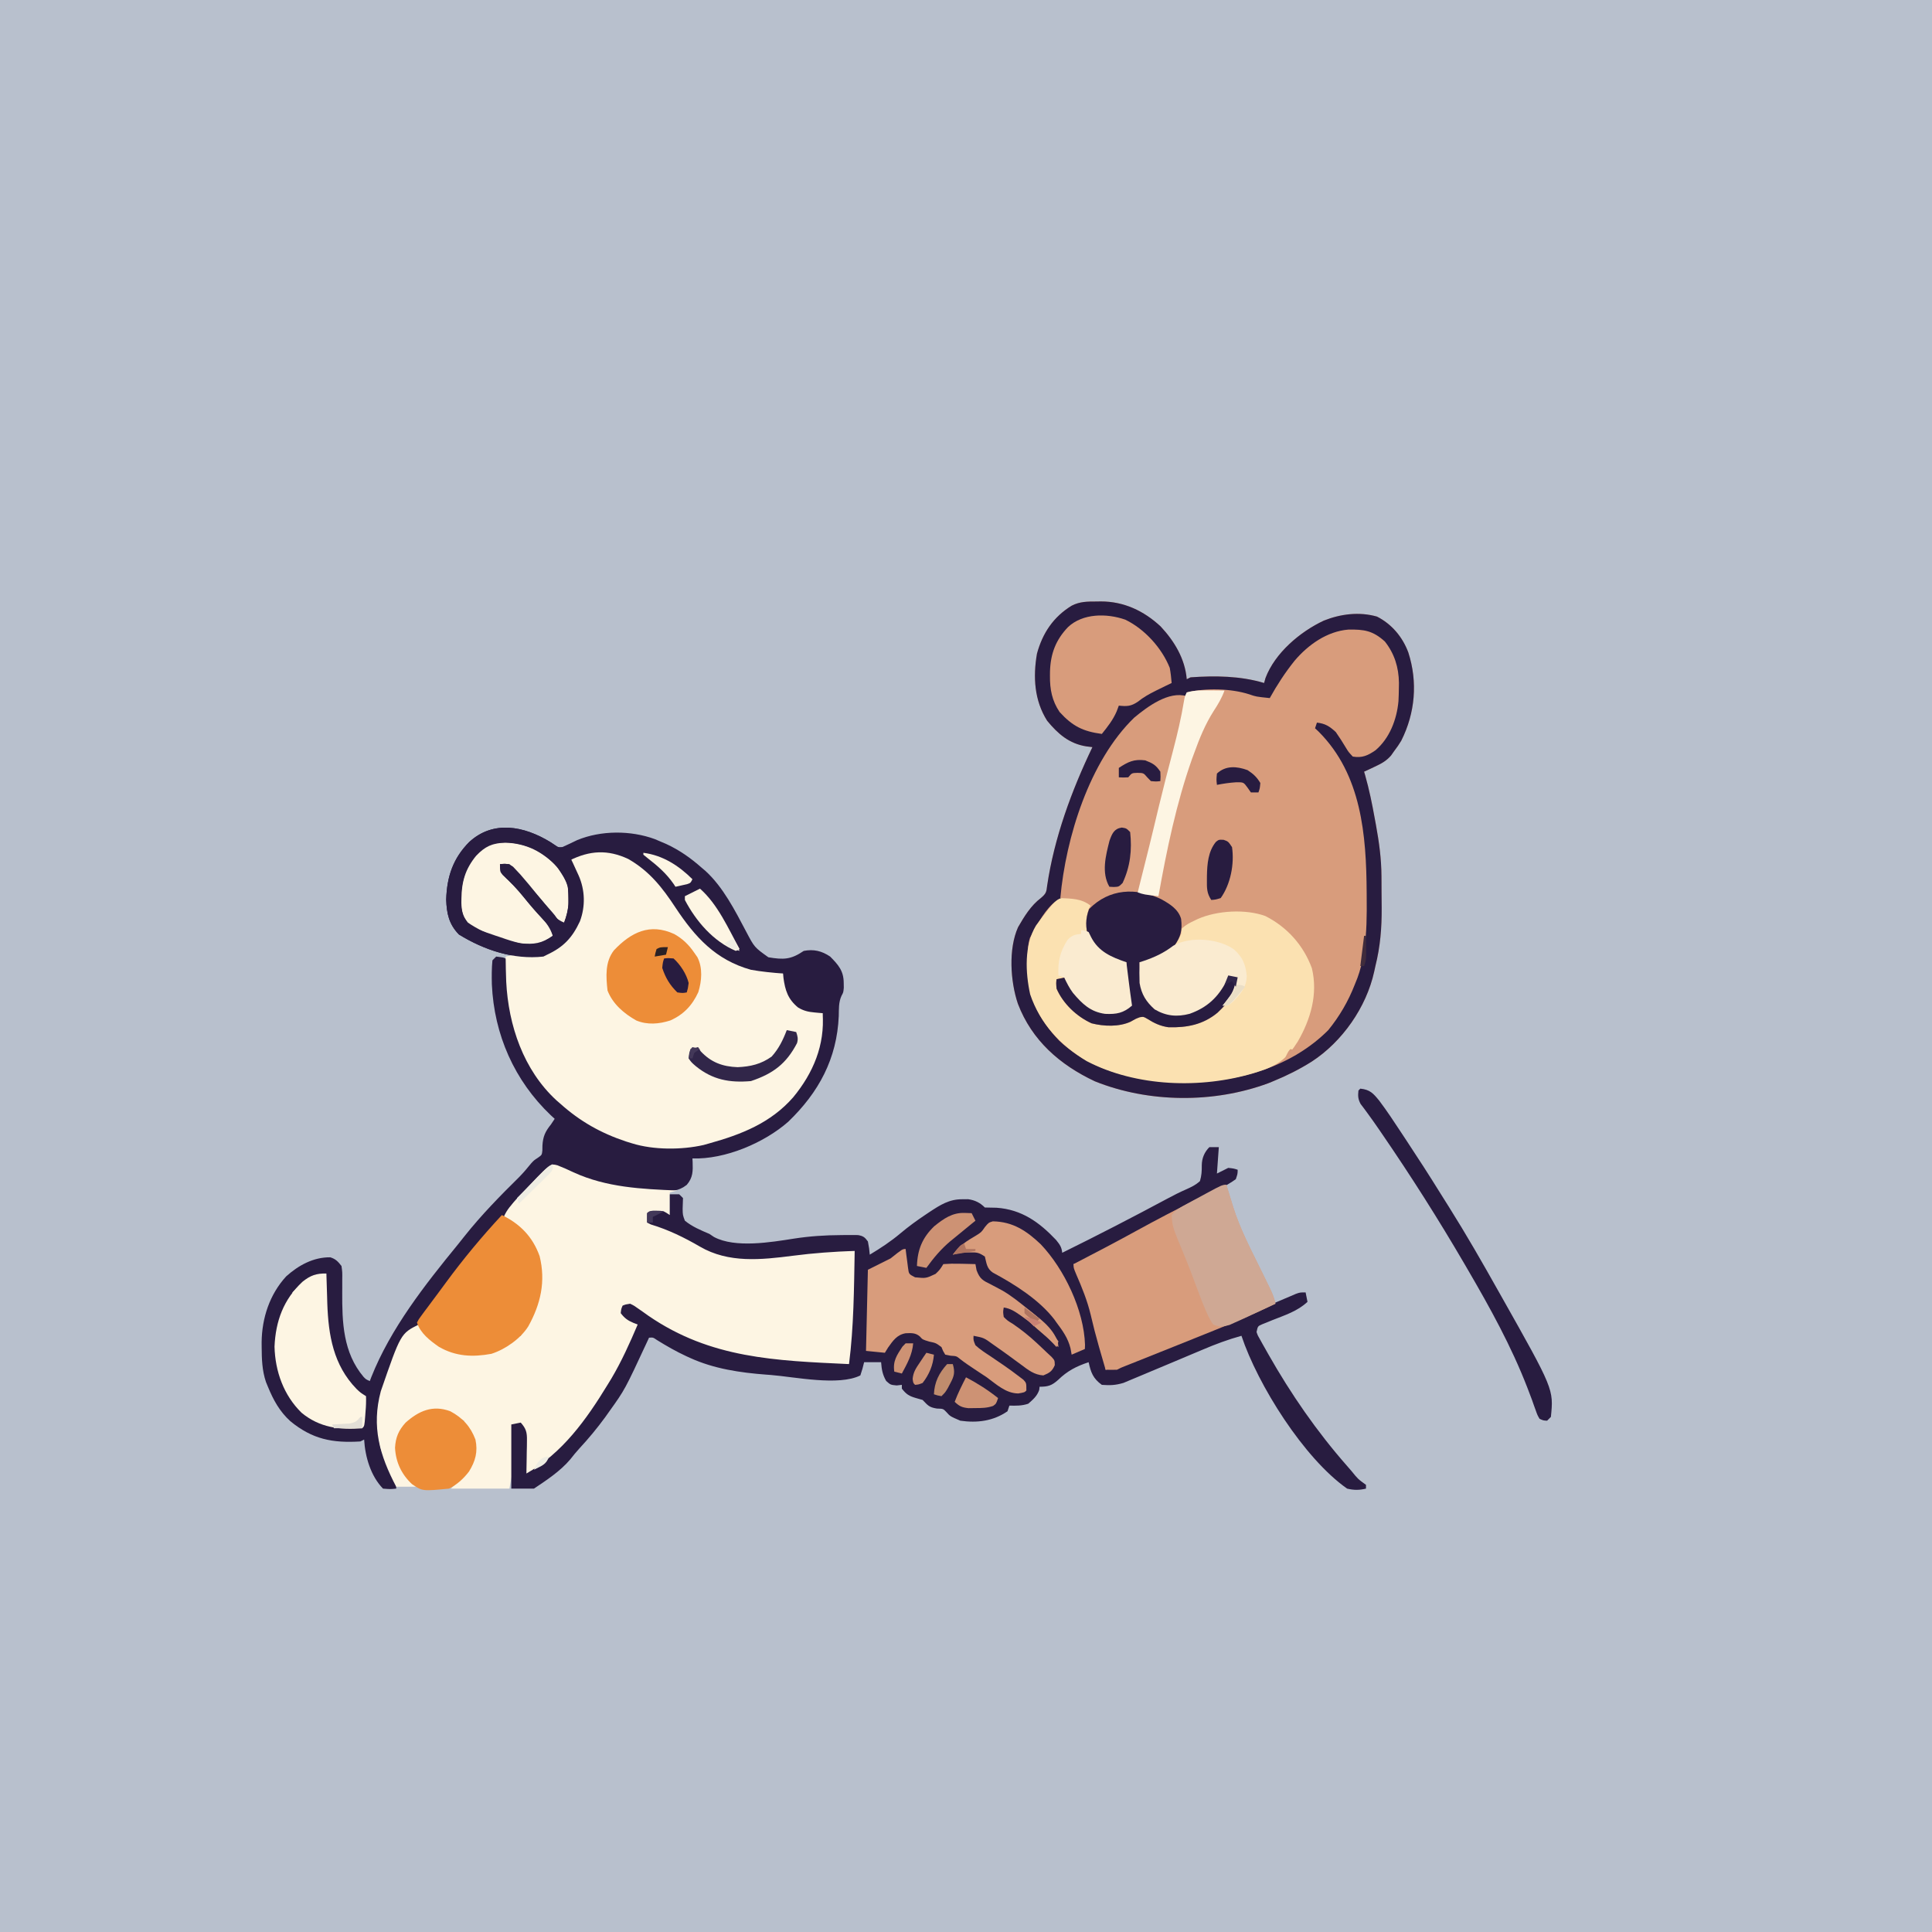 <svg version="1.1" xmlns="http://www.w3.org/2000/svg" width="1024" height="1024">
<path d="M0 0 C337.92 0 675.84 0 1024 0 C1024 337.92 1024 675.84 1024 1024 C686.08 1024 348.16 1024 0 1024 C0 686.08 0 348.16 0 0 Z " fill="#B8C0CD" transform="translate(0,0)"/>
<path d="M0 0 C1.095 -0.018 1.095 -0.018 2.213 -0.037 C14.433 -0.07 25.055 4.918 33.969 13.211 C41.311 21.082 46.89 30.35 47.812 41.188 C48.472 40.858 49.132 40.528 49.812 40.188 C62.885 39.272 76.202 39.397 88.812 43.188 C89.052 42.326 89.292 41.465 89.539 40.578 C94.538 27.267 107.934 15.98 120.461 10.125 C129.365 6.575 139.252 5.321 148.641 7.992 C156.489 11.971 162.219 18.834 165.25 27 C170.304 42.707 168.914 59.057 161.508 73.781 C160.361 75.69 159.182 77.433 157.812 79.188 C156.94 80.425 156.94 80.425 156.051 81.688 C153.454 84.588 151.076 85.858 147.562 87.5 C145.946 88.268 145.946 88.268 144.297 89.051 C143.477 89.426 142.657 89.801 141.812 90.188 C141.999 90.823 142.185 91.458 142.376 92.113 C144.511 99.633 146.053 107.185 147.438 114.875 C147.654 116.046 147.871 117.217 148.094 118.424 C149.763 127.558 150.968 136.347 151.016 145.629 C151.021 146.514 151.027 147.4 151.033 148.312 C151.042 150.178 151.049 152.045 151.053 153.911 C151.062 156.718 151.093 159.524 151.125 162.33 C151.187 173.043 150.41 182.779 147.812 193.188 C147.6 194.165 147.387 195.142 147.168 196.149 C143.009 215.111 130.24 233.298 114.125 243.812 C107.635 247.907 100.923 251.288 93.812 254.188 C92.919 254.555 92.026 254.922 91.105 255.301 C62.165 266.024 27.695 265.79 -0.875 254.312 C-19.411 245.606 -34.299 232.608 -41.688 213.188 C-45.684 201.346 -46.775 184.184 -41.59 172.613 C-38.283 166.893 -34.815 161.174 -29.496 157.152 C-26.832 154.885 -26.541 154.086 -26.188 150.688 C-22.454 125.286 -13.243 100.257 -2.188 77.188 C-3.263 77.053 -4.338 76.919 -5.445 76.781 C-14.481 75.348 -20.472 70.166 -26.188 63.188 C-32.991 52.44 -33.71 39.991 -31.574 27.641 C-28.61 16.726 -22.863 8.148 -13.168 2.211 C-8.818 -0.037 -4.776 0.004 0 0 Z " fill="#D89C7C" transform="translate(581.188,318.812)"/>
<path d="M0 0 C0.797 0.521 1.593 1.042 2.414 1.578 C4.28 2.921 4.28 2.921 6.375 2.75 C9.035 1.577 11.641 0.307 14.258 -0.961 C26.896 -6.187 42.634 -6.192 55.426 -1.508 C56.399 -1.093 57.372 -0.678 58.375 -0.25 C59.912 0.404 59.912 0.404 61.48 1.07 C68.607 4.376 74.51 8.552 80.375 13.75 C81.278 14.512 81.278 14.512 82.199 15.289 C91.672 23.901 97.975 36.399 103.888 47.583 C108.241 55.849 108.241 55.849 115.625 61.125 C123.651 62.463 127.531 62.41 134.375 57.75 C139.654 56.737 143.915 57.744 148.375 60.75 C152.721 65.147 155.516 68.309 155.562 74.625 C155.577 75.489 155.591 76.352 155.605 77.242 C155.375 79.75 155.375 79.75 154.391 81.539 C152.816 84.968 153.032 88.539 152.938 92.25 C151.968 114.879 142.392 132.653 126.18 148.281 C113.388 159.541 92.641 168.323 75.375 167.75 C75.41 168.342 75.445 168.933 75.48 169.543 C75.648 174.447 75.705 177.846 72.375 181.75 C67.892 185.257 64.01 185.183 58.562 185.062 C57.722 185.05 56.881 185.038 56.014 185.026 C38.373 184.635 21.239 181.791 5.891 172.691 C3.413 171.477 3.413 171.477 0.97 172.46 C-1.791 173.833 -3.498 175.264 -5.656 177.453 C-6.749 178.553 -6.749 178.553 -7.863 179.676 C-8.983 180.826 -8.983 180.826 -10.125 182 C-11.245 183.127 -11.245 183.127 -12.387 184.277 C-19.719 190.681 -19.719 190.681 -23.625 198.75 C-22.305 199.636 -20.941 200.458 -19.562 201.25 C-12.092 206.097 -7.264 213.287 -5.055 221.906 C-2.916 236.059 -5.802 247.477 -13.312 259.438 C-21.466 267.591 -29.893 271.983 -41.375 272.312 C-51.934 272.281 -59.386 268.247 -66.875 260.875 C-68.141 259.515 -69.397 258.145 -70.625 256.75 C-83.276 276.437 -95.049 296.875 -89.902 321.16 C-88.053 326.963 -85.49 332.35 -82.578 337.691 C-81.625 339.75 -81.625 339.75 -81.625 342.75 C-84.875 343.062 -84.875 343.062 -88.625 342.75 C-95.145 336.045 -98.085 325.928 -98.625 316.75 C-99.285 317.08 -99.945 317.41 -100.625 317.75 C-115.449 318.651 -126.043 316.609 -137.754 307.004 C-143.472 301.785 -146.695 295.86 -149.625 288.75 C-150.137 287.507 -150.137 287.507 -150.66 286.238 C-152.732 280.1 -152.896 274.042 -152.938 267.625 C-152.943 266.79 -152.949 265.954 -152.955 265.094 C-152.806 252.329 -148.704 239.786 -139.938 230.25 C-133.398 224.369 -125.488 220.047 -116.562 220.148 C-113.669 221.047 -112.499 222.376 -110.625 224.75 C-110.174 228.04 -110.174 228.04 -110.227 231.945 C-110.227 233.39 -110.226 234.835 -110.224 236.28 C-110.229 237.031 -110.235 237.783 -110.24 238.557 C-110.308 254.619 -109.831 270.602 -98.922 283.535 C-97.618 284.872 -97.618 284.872 -95.625 285.75 C-95.357 285.046 -95.089 284.342 -94.812 283.617 C-84.576 257.824 -66.391 234.696 -48.949 213.378 C-47.764 211.921 -46.6 210.448 -45.438 208.973 C-36.581 197.819 -26.556 187.564 -16.413 177.58 C-14.148 175.262 -12.082 172.813 -10.047 170.293 C-8.625 168.75 -8.625 168.75 -6.484 167.352 C-4.415 165.898 -4.415 165.898 -4.156 163.48 C-4.146 162.641 -4.136 161.802 -4.125 160.938 C-3.839 156.156 -2.678 153.543 0.375 149.75 C1.035 148.76 1.695 147.77 2.375 146.75 C1.697 146.13 1.019 145.51 0.32 144.871 C-18.995 126.493 -29.723 102.171 -30.93 75.492 C-31.026 71.212 -31.047 67.013 -30.625 62.75 C-29.965 62.09 -29.305 61.43 -28.625 60.75 C-24.069 61.306 -24.069 61.306 -22.625 62.75 C-22.548 64.912 -22.477 67.075 -22.437 69.238 C-21.847 95.447 -13.884 117.68 4.125 136.938 C15.08 147.353 28.791 154.885 43.375 158.75 C44.09 158.959 44.806 159.168 45.543 159.383 C66.944 164.599 91.329 159.274 110.5 149.09 C125.642 139.858 135.495 127.448 141.375 110.75 C141.788 109.616 142.2 108.481 142.625 107.312 C143.777 101.843 144.057 96.323 144.375 90.75 C143.795 90.796 143.215 90.843 142.617 90.891 C136.938 91.153 133.836 90.603 129.375 86.75 C123.998 81.169 123.252 77.236 123.375 69.75 C122.685 69.773 121.996 69.796 121.285 69.82 C104.794 70.137 90.893 63.853 78.75 52.75 C72.81 46.68 68.284 39.588 63.64 32.506 C60.536 27.789 57.594 23.562 53.375 19.75 C52.703 19.069 52.032 18.389 51.34 17.688 C44.129 10.796 36.307 6.559 26.188 6.25 C20.88 6.474 16.251 7.681 11.375 9.75 C11.724 10.509 12.074 11.269 12.434 12.051 C12.889 13.045 13.344 14.039 13.812 15.062 C14.265 16.049 14.717 17.035 15.184 18.051 C18.53 25.633 18.665 34.272 15.75 42.062 C11.698 50.759 7.091 55.688 -1.625 59.75 C-2.615 60.245 -2.615 60.245 -3.625 60.75 C-19.448 62.489 -34.952 57.299 -48.375 49.062 C-53.654 43.637 -54.902 37.965 -55.125 30.5 C-54.76 18.363 -51.48 8.669 -42.93 0.039 C-30.159 -11.701 -13.87 -8.397 0 0 Z " fill="#281C40" transform="translate(291.625,446.25)"/>
<path d="M0 0 C2.947 1.137 5.717 2.392 8.562 3.75 C26.068 11.758 44.653 12.594 63.562 13.375 C62.243 13.705 60.923 14.035 59.562 14.375 C59.562 18.335 59.562 22.295 59.562 26.375 C58.572 26.045 57.582 25.715 56.562 25.375 C55.168 25.308 53.771 25.29 52.375 25.312 C51.117 25.333 49.859 25.354 48.562 25.375 C48.232 27.025 47.903 28.675 47.562 30.375 C48.171 30.499 48.779 30.622 49.406 30.75 C60.206 33.291 69.926 38.55 79.375 44.25 C93.308 51.999 112.794 48.691 127.829 46.443 C137.731 45.059 147.588 45.241 157.562 45.375 C157.613 50.742 157.649 56.109 157.672 61.476 C157.682 63.293 157.696 65.11 157.713 66.927 C158.01 98.48 158.01 98.48 154.562 105.375 C139.502 105.762 124.558 104.719 109.562 103.375 C108.538 103.284 107.514 103.193 106.458 103.099 C85.469 101.097 67.555 94.555 50.285 82.387 C49.562 81.878 48.838 81.369 48.093 80.845 C46.681 79.841 45.28 78.824 43.89 77.792 C41.766 76.22 41.766 76.22 38.562 74.375 C36.392 74.677 36.392 74.677 34.562 75.375 C34.902 78.545 35.561 79.374 38 81.562 C40.399 83.356 40.399 83.356 42.562 84.375 C41.938 88.868 40.175 92.572 38.125 96.562 C37.772 97.254 37.42 97.946 37.056 98.659 C35.903 100.904 34.735 103.14 33.562 105.375 C32.971 106.51 32.971 106.51 32.368 107.668 C26.928 118.034 20.979 127.328 13.562 136.375 C12.563 137.678 12.563 137.678 11.543 139.008 C4.385 148.308 -3.884 157.878 -14.438 163.375 C-15.097 163.375 -15.757 163.375 -16.438 163.375 C-16.467 162.353 -16.467 162.353 -16.498 161.311 C-16.593 158.228 -16.702 155.145 -16.812 152.062 C-16.843 150.991 -16.874 149.919 -16.906 148.814 C-16.945 147.786 -16.984 146.758 -17.023 145.699 C-17.055 144.751 -17.086 143.803 -17.119 142.827 C-17.286 140.122 -17.286 140.122 -19.438 137.375 C-20.757 137.375 -22.077 137.375 -23.438 137.375 C-23.427 138.014 -23.417 138.653 -23.406 139.312 C-23.364 142.27 -23.338 145.229 -23.312 148.188 C-23.296 149.192 -23.279 150.197 -23.262 151.232 C-23.255 152.235 -23.249 153.237 -23.242 154.27 C-23.232 155.176 -23.221 156.081 -23.21 157.015 C-23.537 161.848 -24.571 166.609 -25.438 171.375 C-35.668 171.375 -45.898 171.375 -56.438 171.375 C-54.787 169.725 -53.137 168.075 -51.438 166.375 C-46.375 160.568 -43.812 155.673 -44 147.914 C-44.619 144.32 -46.202 141.872 -48.344 138.969 C-49.438 137.375 -49.438 137.375 -49.438 135.375 C-49.974 135.107 -50.51 134.839 -51.062 134.562 C-53.438 133.375 -53.438 133.375 -56.062 131.75 C-61.265 129.63 -66.28 129.403 -71.684 131.066 C-77.769 133.816 -81.839 138.18 -84.438 144.375 C-85.658 152.415 -83.901 158.667 -79.438 165.375 C-77.862 167.266 -76.314 168.767 -74.438 170.375 C-78.067 170.375 -81.697 170.375 -85.438 170.375 C-94.196 153.723 -98.631 138.57 -93.602 119.746 C-83.047 89.18 -83.047 89.18 -73.438 84.375 C-72.854 85.137 -72.854 85.137 -72.258 85.914 C-67.13 92.224 -61.215 96.782 -53.438 99.375 C-42.496 100.133 -32.738 100.015 -23.938 92.625 C-23.113 91.882 -22.288 91.14 -21.438 90.375 C-20.778 90.375 -20.118 90.375 -19.438 90.375 C-19.159 89.798 -18.881 89.22 -18.594 88.625 C-17.12 85.756 -15.395 83.089 -13.656 80.375 C-8.24 71.487 -8.424 60.673 -9.828 50.562 C-11.979 41.958 -17.406 33.923 -24.938 29.188 C-26.092 28.589 -27.248 27.991 -28.438 27.375 C-26.84 23.558 -24.293 20.791 -21.5 17.812 C-21.019 17.295 -20.539 16.777 -20.043 16.243 C-3.928 -1.007 -3.928 -1.007 0 0 Z " fill="#FDF5E3" transform="translate(295.438,617.625)"/>
<path d="M0 0 C1.65 0 3.3 0 5 0 C4.67 4.62 4.34 9.24 4 14 C5.98 13.01 7.96 12.02 10 11 C12.875 11.312 12.875 11.312 15 12 C14.953 14.227 14.953 14.227 14 17 C11.584 18.721 9.371 20.036 6.75 21.375 C5.968 21.792 5.186 22.209 4.38 22.639 C1.597 24.114 -1.2 25.558 -4 27 C-6.292 28.187 -8.583 29.375 -10.875 30.562 C-14.588 32.484 -18.303 34.403 -22.021 36.314 C-32.308 41.607 -42.471 47.109 -52.606 52.685 C-56.313 54.721 -60.027 56.743 -63.75 58.75 C-64.365 59.086 -64.979 59.421 -65.613 59.767 C-69.77 62 -69.77 62 -72 62 C-71.481 63.163 -70.961 64.325 -70.426 65.523 C-65.606 76.51 -61.907 87.373 -59 99 C-58.604 100.526 -58.207 102.052 -57.809 103.578 C-57.434 105.031 -57.06 106.484 -56.688 107.938 C-56.516 108.606 -56.344 109.275 -56.167 109.964 C-55.476 112.733 -55 115.131 -55 118 C-47.385 116.397 -40.375 113.492 -33.188 110.562 C-31.847 110.02 -30.506 109.478 -29.165 108.937 C-26.425 107.829 -23.687 106.719 -20.949 105.605 C-17.365 104.147 -13.777 102.699 -10.188 101.254 C4.008 95.521 18.118 89.598 32.2 83.594 C32.883 83.304 33.565 83.013 34.267 82.713 C36.122 81.922 37.977 81.13 39.832 80.338 C40.877 79.896 41.923 79.455 43 79 C43.903 78.611 44.805 78.222 45.735 77.821 C48 77 48 77 51 77 C51.33 78.65 51.66 80.3 52 82 C46.682 86.988 39.972 89.082 33.309 91.732 C32.387 92.111 31.465 92.489 30.516 92.879 C29.673 93.215 28.83 93.551 27.962 93.897 C25.659 94.902 25.659 94.902 25 98 C25.686 99.962 25.686 99.962 26.887 102 C27.324 102.795 27.762 103.59 28.212 104.408 C28.942 105.691 28.942 105.691 29.688 107 C30.188 107.891 30.688 108.781 31.204 109.699 C43.217 130.867 56.918 150.714 73 169 C73.788 169.91 74.575 170.82 75.387 171.758 C78.751 175.924 78.751 175.924 83 179 C83 179.66 83 180.32 83 181 C79.434 181.852 76.573 181.866 73 181 C50.125 164.965 25.685 126.056 17 100 C9.883 101.971 3.159 104.47 -3.625 107.375 C-5.721 108.256 -7.817 109.136 -9.914 110.016 C-12.948 111.292 -15.982 112.569 -19.014 113.852 C-23.293 115.662 -27.579 117.459 -31.872 119.238 C-33.28 119.825 -34.686 120.417 -36.09 121.014 C-38.075 121.859 -40.068 122.685 -42.062 123.508 C-43.208 123.989 -44.354 124.47 -45.535 124.965 C-49.703 126.21 -52.666 126.329 -57 126 C-61.665 122.653 -62.84 119.378 -64 114 C-70.496 116.143 -75.292 118.621 -80.211 123.414 C-83.552 126.376 -85.472 127 -90 127 C-90.062 127.557 -90.124 128.114 -90.188 128.688 C-91.352 132.001 -93.395 133.705 -96 136 C-99.473 137.158 -102.361 137.069 -106 137 C-106.33 137.99 -106.66 138.98 -107 140 C-114.562 145.213 -123.041 146.288 -132 145 C-137.397 142.682 -137.397 142.682 -139.438 140.375 C-141.089 138.662 -141.089 138.662 -144.438 138.562 C-148.59 137.907 -149.179 136.91 -152 134 C-153.155 133.67 -154.31 133.34 -155.5 133 C-159.199 131.943 -160.661 130.994 -163 128 C-163 127.34 -163 126.68 -163 126 C-163.908 126.103 -164.815 126.206 -165.75 126.312 C-169 126 -169 126 -171.312 123.938 C-173.252 120.562 -173.698 117.855 -174 114 C-176.97 114 -179.94 114 -183 114 C-183.289 115.134 -183.577 116.269 -183.875 117.438 C-184.432 119.201 -184.432 119.201 -185 121 C-196.49 126.745 -219.785 121.766 -232.625 120.75 C-233.366 120.695 -234.107 120.641 -234.87 120.585 C-248.69 119.545 -262.61 117.504 -275.312 111.688 C-276.281 111.248 -276.281 111.248 -277.268 110.801 C-282.637 108.309 -287.711 105.404 -292.742 102.285 C-294.857 100.835 -294.857 100.835 -297 101 C-297.316 101.684 -297.633 102.368 -297.959 103.073 C-309.798 128.541 -309.798 128.541 -318 140 C-318.739 141.04 -319.477 142.081 -320.238 143.152 C-324.504 148.995 -329.048 154.465 -333.965 159.77 C-335.66 161.628 -337.204 163.52 -338.75 165.5 C-343.969 171.694 -351.309 176.54 -358 181 C-361.96 181 -365.92 181 -370 181 C-370 169.78 -370 158.56 -370 147 C-368.35 146.67 -366.7 146.34 -365 146 C-362.156 149.188 -361.636 151.183 -361.707 155.422 C-361.717 156.447 -361.726 157.471 -361.736 158.527 C-361.761 159.591 -361.787 160.654 -361.812 161.75 C-361.826 162.829 -361.84 163.908 -361.854 165.02 C-361.889 167.68 -361.938 170.34 -362 173 C-342.888 162.153 -330.239 144.437 -319 126 C-318.321 124.89 -317.641 123.78 -316.941 122.637 C-311.491 113.425 -307.192 103.834 -303 94 C-303.776 93.709 -304.552 93.417 -305.352 93.117 C-308.377 91.841 -310.007 90.606 -312 88 C-311.75 85.75 -311.75 85.75 -311 84 C-309.276 83.332 -309.276 83.332 -307 83 C-304.872 84.045 -304.872 84.045 -302.578 85.684 C-301.726 86.278 -300.873 86.872 -299.995 87.485 C-299.089 88.129 -298.183 88.774 -297.25 89.438 C-264.296 112.067 -229.914 113.17 -191 115 C-188.465 95.075 -188.359 75.058 -188 55 C-198.963 55.395 -209.742 56.136 -220.625 57.562 C-237.525 59.728 -254.803 61.614 -270.043 52.719 C-278.329 47.903 -286.809 43.757 -296 41 C-296.66 40.67 -297.32 40.34 -298 40 C-298.043 38.334 -298.041 36.666 -298 35 C-296.124 33.124 -293.502 33.82 -291.008 33.77 C-289 34 -289 34 -286 36 C-286 32.37 -286 28.74 -286 25 C-284.35 25 -282.7 25 -281 25 C-280.01 25.99 -280.01 25.99 -279 27 C-279.032 28.897 -279.1 30.793 -279.188 32.688 C-279.133 35.963 -279.133 35.963 -278 39 C-274.027 42.207 -269.671 44.013 -265 46 C-264.201 46.535 -263.402 47.07 -262.578 47.621 C-251.338 53.633 -232.28 50.395 -220.25 48.5 C-211.916 47.202 -203.748 46.669 -195.312 46.625 C-193.69 46.605 -193.69 46.605 -192.034 46.584 C-191.029 46.59 -190.024 46.596 -188.988 46.602 C-187.651 46.607 -187.651 46.607 -186.286 46.612 C-183.511 47.083 -182.636 47.734 -181 50 C-180.312 53.687 -180.312 53.687 -180 57 C-174.279 53.558 -168.855 50.002 -163.75 45.688 C-159.399 42.037 -154.907 38.771 -150.188 35.625 C-149.565 35.208 -148.943 34.791 -148.302 34.362 C-142.664 30.654 -137.9 27.571 -130.938 27.625 C-129.936 27.617 -128.934 27.61 -127.902 27.602 C-124.301 28.096 -121.591 29.409 -119 32 C-116.938 32.054 -114.875 32.093 -112.812 32.125 C-99.474 33.059 -90.137 39.798 -81.23 49.23 C-79.257 51.681 -78.329 52.934 -78 56 C-59.24 46.749 -40.627 37.154 -22.197 27.264 C-18.971 25.533 -15.789 23.908 -12.43 22.441 C-9.582 21.156 -7.297 20.116 -5 18 C-4.136 15.099 -3.998 12.654 -4.031 9.633 C-3.987 5.89 -2.67 2.67 0 0 Z " fill="#281C40" transform="translate(641,608)"/>
<path d="M0 0 C1.095 -0.018 1.095 -0.018 2.213 -0.037 C14.433 -0.07 25.055 4.918 33.969 13.211 C41.311 21.082 46.89 30.35 47.812 41.188 C48.472 40.858 49.132 40.528 49.812 40.188 C62.885 39.272 76.202 39.397 88.812 43.188 C89.052 42.326 89.292 41.465 89.539 40.578 C94.538 27.267 107.934 15.98 120.461 10.125 C129.365 6.575 139.252 5.321 148.641 7.992 C156.489 11.971 162.219 18.834 165.25 27 C170.304 42.707 168.914 59.057 161.508 73.781 C160.361 75.69 159.182 77.433 157.812 79.188 C156.94 80.425 156.94 80.425 156.051 81.688 C153.454 84.588 151.076 85.858 147.562 87.5 C145.946 88.268 145.946 88.268 144.297 89.051 C143.477 89.426 142.657 89.801 141.812 90.188 C141.999 90.823 142.185 91.458 142.376 92.113 C144.511 99.633 146.053 107.185 147.438 114.875 C147.654 116.046 147.871 117.217 148.094 118.424 C149.763 127.558 150.968 136.347 151.016 145.629 C151.021 146.514 151.027 147.4 151.033 148.312 C151.042 150.178 151.049 152.045 151.053 153.911 C151.062 156.718 151.093 159.524 151.125 162.33 C151.187 173.043 150.41 182.779 147.812 193.188 C147.6 194.165 147.387 195.142 147.168 196.149 C143.009 215.111 130.24 233.298 114.125 243.812 C107.635 247.907 100.923 251.288 93.812 254.188 C92.919 254.555 92.026 254.922 91.105 255.301 C62.165 266.024 27.695 265.79 -0.875 254.312 C-19.411 245.606 -34.299 232.608 -41.688 213.188 C-45.684 201.346 -46.775 184.184 -41.59 172.613 C-38.283 166.893 -34.815 161.174 -29.496 157.152 C-26.832 154.885 -26.541 154.086 -26.188 150.688 C-22.454 125.286 -13.243 100.257 -2.188 77.188 C-3.263 77.053 -4.338 76.919 -5.445 76.781 C-14.481 75.348 -20.472 70.166 -26.188 63.188 C-32.991 52.44 -33.71 39.991 -31.574 27.641 C-28.61 16.726 -22.863 8.148 -13.168 2.211 C-8.818 -0.037 -4.776 0.004 0 0 Z M105.039 31.312 C100.03 37.538 95.691 44.204 91.812 51.188 C84.518 50.433 84.518 50.433 80.938 49.188 C71.117 46.045 57.794 45.792 47.812 48.188 C45.62 56.636 43.669 65.13 41.79 73.653 C40.322 80.224 38.616 86.714 36.863 93.214 C35.055 99.987 33.446 106.809 31.812 113.625 C31.147 116.395 30.48 119.164 29.812 121.934 C29.649 122.612 29.485 123.291 29.317 123.991 C27.527 131.401 25.671 138.794 23.812 146.188 C23.145 148.854 22.479 151.521 21.812 154.188 C22.754 154.49 23.695 154.793 24.664 155.105 C38.438 159.74 38.438 159.74 43.188 166 C44.607 170.969 44.549 175.363 42.188 179.938 C37.716 186.761 30.188 188.72 22.812 191.188 C22.411 199.141 22.1 206.995 27.652 213.266 C32.933 218.104 37.053 219.633 44.18 219.527 C51.98 218.52 59.153 214.937 64.41 209.102 C66.701 205.975 68.257 202.734 69.812 199.188 C71.132 199.188 72.452 199.188 73.812 199.188 C73.48 207.176 69.257 212.05 63.625 217.438 C56.142 223.418 47.581 224.891 38.191 224.664 C33.816 224.047 30.612 222.522 26.898 220.184 C24.91 219.018 24.91 219.018 22.914 219.348 C20.65 220.203 20.65 220.203 18.023 221.723 C11.796 224.564 3.916 224.277 -2.66 222.531 C-4.708 221.587 -6.384 220.541 -8.188 219.188 C-9.234 218.406 -9.234 218.406 -10.301 217.609 C-14.805 213.953 -17.827 210.499 -20.188 205.188 C-20.438 202.25 -20.438 202.25 -20.188 200.188 C-18.867 199.857 -17.548 199.528 -16.188 199.188 C-16.023 199.992 -15.857 200.796 -15.688 201.625 C-12.791 208.504 -7.345 214.623 -0.395 217.598 C4.576 218.926 10.06 219.413 14.848 217.281 C16.675 216.122 16.675 216.122 18.812 214.188 C18.68 213.533 18.547 212.878 18.41 212.203 C17.057 205.211 16.284 198.291 15.812 191.188 C15.183 190.98 14.554 190.772 13.906 190.559 C6.628 187.939 0.532 184.494 -3.688 177.812 C-4.79 172.025 -4.945 166.529 -2.188 161.188 C-6.653 157.325 -10.453 156.255 -16.375 156.488 C-23.655 158.298 -27.873 165.401 -31.625 171.438 C-32.52 172.998 -33.377 174.582 -34.188 176.188 C-34.565 176.899 -34.943 177.611 -35.332 178.344 C-36.638 182.687 -36.475 186.929 -36.438 191.438 C-36.445 192.341 -36.453 193.245 -36.461 194.176 C-36.416 209.659 -30.536 221.582 -19.785 232.754 C-1.227 250.14 23.21 254.583 47.812 254.625 C48.814 254.627 48.814 254.627 49.835 254.629 C76.148 254.584 103.815 246.243 122.812 227.188 C128.779 219.862 133.363 211.988 136.812 203.188 C137.295 201.981 137.778 200.775 138.275 199.532 C139.821 195.387 140.767 191.309 141.477 186.949 C141.666 185.791 141.666 185.791 141.859 184.609 C143.235 175.423 143.274 166.269 143.188 157 C143.181 155.656 143.181 155.656 143.173 154.285 C142.988 123.704 140.45 91.828 117.812 69.062 C116.822 68.134 116.822 68.134 115.812 67.188 C116.143 66.197 116.472 65.207 116.812 64.188 C121.289 64.699 123.507 66.169 126.812 69.188 C128.764 71.998 130.589 74.82 132.33 77.762 C133.532 79.734 133.532 79.734 135.812 82.188 C140.833 83.034 143.811 81.621 147.859 78.848 C155.349 72.481 159.138 62.507 160.024 52.892 C160.162 50.404 160.227 47.929 160.25 45.438 C160.26 44.658 160.27 43.878 160.281 43.075 C160.158 34.902 157.923 27.651 152.812 21.188 C146.453 15.464 141.878 14.72 133.406 14.887 C122.175 15.827 112.231 22.87 105.039 31.312 Z " fill="#281C40" transform="translate(581.188,318.812)"/>
<path d="M0 0 C11.233 6.433 18.065 15.15 25.008 25.723 C35.408 41.423 46.313 53.502 65.008 58.723 C70.634 59.742 76.313 60.266 82.008 60.723 C82.083 61.436 82.157 62.148 82.234 62.883 C83.164 69.655 84.616 74.298 90.008 78.723 C92.929 80.484 95.376 81.049 98.758 81.348 C99.557 81.422 100.356 81.497 101.18 81.574 C102.085 81.648 102.085 81.648 103.008 81.723 C104.287 98.58 98.062 113.404 87.407 126.319 C75.56 139.867 59.992 146.009 43.008 150.723 C41.992 151.01 40.976 151.298 39.93 151.594 C28.339 154.236 13.38 154.273 2.008 150.723 C0.937 150.393 -0.135 150.063 -1.238 149.723 C-14.513 145.303 -25.584 139.067 -35.992 129.723 C-37.036 128.82 -37.036 128.82 -38.102 127.898 C-55.553 111.808 -63.511 88.229 -64.69 65.044 C-64.852 60.604 -64.961 56.166 -64.992 51.723 C-60.792 50.671 -56.993 50.747 -52.68 50.91 C-44.79 51.043 -40.287 49.481 -34.305 44.473 C-27.413 36.277 -24.516 28.838 -24.664 18.055 C-25.149 13.135 -26.782 9.103 -28.992 4.723 C-29.366 3.971 -29.74 3.22 -30.125 2.445 C-30.411 1.877 -30.697 1.308 -30.992 0.723 C-20.374 -4.539 -10.844 -5.082 0 0 Z " fill="#FDF5E3" transform="translate(332.992,455.277)"/>
<path d="M0 0 C5.232 0.069 7.826 0.981 11.75 4.375 C11.42 5.014 11.09 5.654 10.75 6.312 C9.04 11.548 9.071 16.338 10.812 21.562 C15.679 28.627 21.763 31.643 29.75 34.375 C29.949 35.986 29.949 35.986 30.152 37.629 C30.331 39.065 30.509 40.501 30.688 41.938 C30.818 42.994 30.818 42.994 30.951 44.072 C31.504 48.514 32.104 52.946 32.75 57.375 C28.14 61.362 24.554 62.017 18.488 61.746 C10.745 60.697 6.307 56.478 1.383 50.637 C-0.519 48.003 -1.597 45.56 -2.25 42.375 C-4.23 42.87 -4.23 42.87 -6.25 43.375 C-5.979 49.877 -3.682 53.666 0.75 58.375 C7.202 64.083 12.435 66.661 21.188 66.688 C23.104 66.713 23.104 66.713 25.059 66.738 C28.997 66.351 31.322 65.279 34.75 63.375 C36.852 62.535 36.852 62.535 38.75 62.375 C40.836 63.371 40.836 63.371 43.125 64.812 C51.149 69.043 59.96 68.547 68.5 65.938 C76.01 62.798 82.527 57.286 86.375 50.062 C87.983 46.406 87.983 46.406 87.75 42.375 C86.43 42.375 85.11 42.375 83.75 42.375 C83.482 42.943 83.214 43.512 82.938 44.098 C78.475 52.891 72.621 58.39 63.266 61.719 C56.528 63.476 50.83 62.931 44.75 59.375 C40.238 55.352 37.757 51.415 36.75 45.375 C36.611 41.701 36.63 38.049 36.75 34.375 C37.819 34.029 37.819 34.029 38.91 33.676 C47.615 30.858 47.615 30.858 54.75 25.375 C55.32 23.935 55.837 22.474 56.312 21 C58.364 15.572 62.599 13.846 67.535 11.495 C77.654 6.969 92.857 6.055 103.375 9.875 C114.948 15.712 123.661 25.426 128.094 37.617 C131.35 51.301 127.441 64.538 120.621 76.391 C115.031 85.307 109.877 89.244 99.75 92.375 C99.025 92.603 98.3 92.832 97.553 93.067 C69.481 101.576 35.008 100.525 8.699 86.781 C-5.083 78.516 -16.082 66.795 -21.25 51.375 C-23.792 39.738 -24.435 25.377 -18.176 14.965 C-7.12 0.097 -7.12 0.097 0 0 Z " fill="#FBE1B1" transform="translate(567.25,475.625)"/>
<path d="M0 0 C-2.506 12.665 -5.213 25.229 -8.553 37.702 C-11.239 47.771 -13.673 57.897 -16.109 68.029 C-17.765 74.921 -19.432 81.81 -21.133 88.691 C-21.294 89.351 -21.455 90.01 -21.621 90.689 C-22.765 95.289 -24.178 99.628 -26 104 C-25.443 104.098 -24.886 104.196 -24.312 104.297 C-15.486 106.026 -9.322 108.582 -4 116 C-2.371 119.257 -2.457 122.481 -3 126 C-5.331 131.566 -8.617 135.205 -14 138 C-21.688 141 -21.688 141 -25 141 C-24.438 154.007 -24.438 154.007 -17.562 164.5 C-13.332 167.907 -8.947 168.424 -3.633 168.336 C4.662 167.278 11.485 163.646 16.598 157.07 C18.594 154.124 20.355 151.158 22 148 C23.65 148.33 25.3 148.66 27 149 C26.655 157.279 22.108 162.169 16.312 167.75 C8.633 174.094 0.178 175.713 -9.621 175.477 C-13.996 174.86 -17.201 173.334 -20.914 170.996 C-22.903 169.831 -22.903 169.831 -24.898 170.16 C-27.162 171.015 -27.162 171.015 -29.789 172.535 C-35.928 175.336 -43.918 175.04 -50.438 173.379 C-58.37 169.781 -65.543 162.966 -69 155 C-69.25 152.062 -69.25 152.062 -69 150 C-67.35 149.67 -65.7 149.34 -64 149 C-63.648 149.652 -63.296 150.305 -62.934 150.977 C-58.694 158.481 -54.419 164.235 -46 167 C-40.948 167.559 -36.451 167.683 -31.812 165.5 C-30.915 164.757 -30.915 164.757 -30 164 C-30.144 163.345 -30.289 162.69 -30.438 162.016 C-31.879 154.928 -32.227 148.221 -32 141 C-32.804 140.959 -33.609 140.918 -34.438 140.875 C-41.909 139.04 -47.606 134.179 -52 128 C-53.666 123.003 -53.634 117.942 -52 112.938 C-51.67 112.298 -51.34 111.659 -51 111 C-55.814 107.182 -61.106 107.299 -67 107 C-64.107 74.878 -51.541 34.333 -27.883 11.398 C-20.762 5.474 -9.499 -2.888 0 0 Z " fill="#D89C7C" transform="translate(629,369)"/>
<path d="M0 0 C0.241 0.793 0.241 0.793 0.487 1.601 C1.236 4.049 1.993 6.493 2.75 8.938 C3.003 9.768 3.255 10.599 3.516 11.455 C7.269 23.513 13.186 34.641 18.736 45.948 C19.748 48.012 20.755 50.078 21.762 52.145 C22.072 52.774 22.383 53.403 22.702 54.051 C24.132 56.994 25.389 59.774 26 63 C15.298 68.137 4.455 72.773 -6.562 77.188 C-8.173 77.836 -9.783 78.486 -11.394 79.135 C-16.26 81.096 -21.129 83.05 -26 85 C-26.767 85.307 -27.534 85.614 -28.324 85.931 C-34.559 88.427 -40.795 90.923 -47.035 93.407 C-48.193 93.868 -49.35 94.329 -50.543 94.805 C-51.554 95.207 -52.565 95.609 -53.606 96.023 C-55.96 96.948 -55.96 96.948 -58 98 C-60 98.04 -62 98.043 -64 98 C-64.922 94.835 -65.837 91.668 -66.75 88.5 C-67.027 87.543 -67.303 86.585 -67.588 85.599 C-69.188 80.007 -70.634 74.418 -71.938 68.75 C-73.742 61.269 -76.541 54.395 -79.609 47.352 C-81 44 -81 44 -81 42 C-80.418 41.699 -79.837 41.399 -79.238 41.089 C-68.599 35.581 -57.991 30.033 -47.5 24.25 C-36.831 18.373 -26.012 12.8 -15.168 7.255 C-14.516 6.921 -13.864 6.586 -13.192 6.242 C-11.408 5.328 -9.623 4.417 -7.837 3.505 C-1.231 0 -1.231 0 0 0 Z " fill="#D89C7C" transform="translate(650,628)"/>
<path d="M0 0 C0.11 0.915 0.219 1.83 0.332 2.773 C0.491 3.962 0.649 5.15 0.812 6.375 C0.963 7.558 1.114 8.742 1.27 9.961 C1.707 13.295 1.707 13.295 5 15 C10.778 15.578 10.778 15.578 15.875 13.188 C18.137 10.992 18.137 10.992 20 8 C22.951 7.779 25.684 7.719 28.625 7.812 C29.427 7.826 30.229 7.84 31.055 7.854 C33.037 7.889 35.018 7.943 37 8 C37.199 9.075 37.397 10.15 37.602 11.258 C39.364 15.973 40.934 16.669 45.375 18.875 C46.648 19.54 47.918 20.212 49.184 20.891 C49.823 21.233 50.462 21.575 51.121 21.928 C56.098 24.768 60.532 28.432 65 32 C65.678 32.535 66.356 33.07 67.055 33.621 C72.451 38.046 77.13 43.194 81 49 C80.67 49.99 80.34 50.98 80 52 C79.441 51.394 78.881 50.788 78.305 50.164 C73.393 45.031 68.395 40.568 62.625 36.438 C62.031 36.008 61.436 35.579 60.824 35.137 C57.967 33.14 55.495 31.491 52 31 C51.603 33.347 51.603 33.347 52 36 C54.004 37.981 54.004 37.981 56.75 39.625 C61.312 42.729 65.41 46 69.438 49.75 C69.933 50.21 70.428 50.669 70.938 51.143 C72.301 52.419 73.651 53.709 75 55 C75.773 55.715 76.547 56.431 77.344 57.168 C79 59 79 59 79.062 61.562 C77.639 64.827 76.271 65.662 73 67 C68.212 66.701 65.021 64.163 61.312 61.375 C60.071 60.464 58.828 59.554 57.586 58.645 C56.978 58.195 56.371 57.746 55.745 57.284 C53.333 55.509 50.889 53.782 48.438 52.062 C47.694 51.538 46.95 51.013 46.184 50.473 C41.495 47.065 41.495 47.065 36 46 C35.888 48.306 35.888 48.306 37 51 C39.426 53.256 42.17 55.002 44.938 56.812 C46.488 57.869 48.038 58.928 49.586 59.988 C50.341 60.501 51.096 61.013 51.874 61.542 C54.666 63.457 57.377 65.437 60.062 67.5 C60.837 68.088 61.612 68.676 62.41 69.281 C64 71 64 71 64 75 C63 76 63 76 59.688 76.562 C53.041 76.48 48.152 71.737 43 68 C40.839 66.554 38.673 65.116 36.5 63.688 C33.882 61.953 31.312 60.248 28.852 58.297 C26.942 56.751 26.942 56.751 23.875 56.562 C22.926 56.377 21.978 56.191 21 56 C19.812 54.062 19.812 54.062 19 52 C16.078 49.82 16.078 49.82 12.5 49.062 C9 48 9 48 7.562 46.375 C5.257 44.346 2.955 44.528 -0.008 44.652 C-4.625 45.458 -6.729 48.62 -9.312 52.25 C-10.148 53.611 -10.148 53.611 -11 55 C-14.3 54.67 -17.6 54.34 -21 54 C-20.67 39.81 -20.34 25.62 -20 11 C-16.04 9.02 -12.08 7.04 -8 5 C-1.696 0 -1.696 0 0 0 Z " fill="#D89C7C" transform="translate(480,662)"/>
<path d="M0 0 C9.658 4.691 16.331 11.511 20 21.75 C23.332 35.187 20.56 47.192 14 59 C9.895 65.538 1.823 71.195 -5.555 73.555 C-15.545 75.374 -24.43 74.987 -33.363 69.855 C-38.217 66.44 -43.082 62.755 -45 57 C-44.063 55.198 -44.063 55.198 -42.57 53.191 C-42.027 52.451 -41.484 51.71 -40.924 50.947 C-40.33 50.16 -39.737 49.373 -39.125 48.562 C-38.523 47.749 -37.921 46.936 -37.301 46.098 C-36.09 44.466 -34.876 42.837 -33.657 41.212 C-32.298 39.398 -30.954 37.575 -29.621 35.742 C-20.473 23.279 -10.521 11.328 0 0 Z " fill="#ED8D38" transform="translate(266,644)"/>
<path d="M0 0 C10.194 4.914 19.397 15.039 23.562 25.562 C24.059 28.24 24.328 30.843 24.562 33.562 C23.633 34.01 22.704 34.457 21.746 34.918 C20.497 35.527 19.248 36.138 18 36.75 C17.355 37.066 16.711 37.382 16.047 37.707 C12.658 39.401 9.594 41.12 6.625 43.5 C2.985 45.952 0.865 46.002 -3.438 45.562 C-3.809 46.553 -4.18 47.543 -4.562 48.562 C-6.478 53.087 -9.38 56.753 -12.438 60.562 C-22.499 59.202 -27.97 56.453 -34.824 48.953 C-38.858 42.976 -39.999 36.929 -39.938 29.812 C-39.931 29.028 -39.925 28.244 -39.918 27.436 C-39.626 18.076 -36.897 10.764 -30.375 3.938 C-22.546 -3.411 -9.932 -3.469 0 0 Z " fill="#D89C7C" transform="translate(596.438,328.438)"/>
<path d="M0 0 C4.464 2.483 9.093 5.259 10.57 10.43 C11.262 16.357 10.477 19.779 7.047 24.676 C2.75 29.78 -3.161 31.775 -9.43 33.43 C-10.09 33.43 -10.75 33.43 -11.43 33.43 C-10.868 46.437 -10.868 46.437 -3.992 56.93 C0.238 60.337 4.624 60.853 9.938 60.766 C18.232 59.707 25.055 56.076 30.168 49.5 C32.164 46.553 33.926 43.587 35.57 40.43 C37.22 40.76 38.87 41.09 40.57 41.43 C40.225 49.708 35.678 54.599 29.883 60.18 C22.204 66.523 13.749 68.143 3.949 67.906 C-0.426 67.289 -3.631 65.764 -7.344 63.426 C-9.332 62.26 -9.332 62.26 -11.328 62.59 C-13.592 63.445 -13.592 63.445 -16.219 64.965 C-22.358 67.766 -30.348 67.47 -36.867 65.809 C-44.8 62.21 -51.973 55.396 -55.43 47.43 C-55.68 44.492 -55.68 44.492 -55.43 42.43 C-52.955 41.935 -52.955 41.935 -50.43 41.43 C-49.902 42.408 -49.902 42.408 -49.363 43.406 C-45.124 50.911 -40.849 56.665 -32.43 59.43 C-27.378 59.989 -22.88 60.112 -18.242 57.93 C-17.644 57.435 -17.046 56.94 -16.43 56.43 C-16.574 55.775 -16.718 55.12 -16.867 54.445 C-18.309 47.358 -18.657 40.651 -18.43 33.43 C-19.234 33.388 -20.038 33.347 -20.867 33.305 C-28.339 31.469 -34.036 26.609 -38.43 20.43 C-40.171 15.206 -40.196 10.384 -38.18 5.242 C-27.525 -5.655 -13.292 -6.274 0 0 Z " fill="#281C40" transform="translate(615.43,476.57)"/>
<path d="M0 0 C0.02 0.725 0.04 1.45 0.06 2.196 C0.157 5.548 0.266 8.899 0.375 12.25 C0.406 13.39 0.437 14.529 0.469 15.703 C1.051 32.782 3.704 48.519 15.949 61.145 C18.062 63.147 18.062 63.147 21 65 C21.083 67.788 21.004 70.304 20.75 73.062 C20.697 73.808 20.644 74.554 20.59 75.322 C20.159 80.841 20.159 80.841 19 82 C7.051 82.952 -3.606 81.691 -13.16 73.797 C-22.636 64.543 -27.166 51.861 -27.5 38.75 C-26.916 25.22 -22.747 13.765 -12.727 4.406 C-8.548 1.003 -5.298 -0.152 0 0 Z " fill="#FDF5E3" transform="translate(173,675)"/>
<path d="M0 0 C0.161 0.528 0.322 1.057 0.487 1.601 C1.236 4.049 1.993 6.493 2.75 8.938 C3.003 9.768 3.255 10.599 3.516 11.455 C7.269 23.513 13.186 34.641 18.736 45.948 C19.748 48.012 20.755 50.078 21.762 52.145 C22.227 53.088 22.227 53.088 22.702 54.051 C24.132 56.994 25.389 59.774 26 63 C21.682 65.047 17.355 67.073 13.014 69.072 C11.188 69.913 9.365 70.763 7.543 71.613 C6.518 72.071 5.493 72.529 4.438 73 C3.529 73.413 2.62 73.825 1.684 74.25 C-1.909 75.254 -3.513 75.466 -7 74 C-9.171 70.88 -10.574 67.511 -12 64 C-12.344 63.159 -12.688 62.318 -13.042 61.452 C-14.043 58.917 -14.997 56.37 -15.938 53.812 C-16.626 51.966 -17.316 50.119 -18.008 48.273 C-18.343 47.377 -18.679 46.481 -19.024 45.558 C-20.148 42.612 -21.339 39.699 -22.547 36.787 C-28.609 22.136 -28.609 22.136 -29 16 C-26.709 13.1 -23.74 11.602 -20.527 9.863 C-19.463 9.286 -18.399 8.71 -17.303 8.115 C-16.192 7.52 -15.082 6.925 -13.938 6.312 C-12.823 5.706 -11.709 5.099 -10.561 4.475 C-2.261 0 -2.261 0 0 0 Z " fill="#CFA894" transform="translate(650,628)"/>
<path d="M0 0 C8.763 4.561 15.516 10.924 18.672 20.391 C18.793 22.492 18.847 24.598 18.859 26.703 C18.874 27.813 18.888 28.923 18.902 30.066 C18.665 33.487 17.893 36.2 16.672 39.391 C13.262 37.971 11.636 36.365 9.484 33.391 C6.174 28.975 2.605 24.899 -1.113 20.824 C-3.76 17.916 -6.342 14.956 -8.918 11.984 C-10.012 10.748 -11.16 9.558 -12.328 8.391 C-14.912 8.224 -14.912 8.224 -17.328 8.391 C-16.821 12.489 -15.879 14.267 -12.828 17.016 C-8.703 20.928 -5.192 25.138 -1.645 29.574 C1.39 33.264 4.634 36.735 7.922 40.199 C9.646 42.359 10.278 43.691 10.672 46.391 C4.872 50.425 0.665 51.071 -6.328 50.391 C-9.972 49.588 -13.438 48.444 -16.953 47.203 C-17.843 46.911 -18.732 46.619 -19.648 46.318 C-33.327 41.641 -33.327 41.641 -36.522 36.45 C-39.382 29.142 -37.997 18.936 -35.266 11.828 C-32.447 5.959 -28.898 1.134 -22.961 -1.766 C-15.347 -4.206 -7.272 -2.984 0 0 Z " fill="#FDF5E3" transform="translate(282.328,449.609)"/>
<path d="M0 0 C4.523 2.563 7.712 5.655 10.625 9.938 C11.163 10.707 11.7 11.477 12.254 12.27 C15.152 17.909 14.575 24.848 12.746 30.797 C9.519 37.826 4.965 42.666 -2.125 45.812 C-8.12 47.722 -14.185 48.232 -20.09 45.836 C-26.644 42.15 -32.591 37.103 -35.375 29.938 C-36.187 22.516 -36.748 14.826 -32 8.648 C-22.95 -0.88 -13.001 -5.979 0 0 Z " fill="#ED8D38" transform="translate(357.375,495.062)"/>
<path d="M0 0 C0.785 0.521 1.57 1.042 2.379 1.578 C4.477 2.997 4.477 2.997 7.438 2.75 C10.005 6.339 11.731 10.372 13.562 14.375 C14.34 16.065 14.34 16.065 15.133 17.789 C18.528 25.494 18.784 34.123 15.812 42.062 C11.761 50.759 7.153 55.688 -1.562 59.75 C-2.553 60.245 -2.553 60.245 -3.562 60.75 C-19.386 62.489 -34.889 57.299 -48.312 49.062 C-53.591 43.637 -54.839 37.965 -55.062 30.5 C-54.697 18.363 -51.418 8.669 -42.867 0.039 C-30.132 -11.668 -13.817 -8.45 0 0 Z M-39.188 7.312 C-44.968 14.401 -46.894 21.042 -47 30.062 C-47.01 30.744 -47.02 31.426 -47.031 32.129 C-46.954 36.495 -46.331 39.35 -43.562 42.75 C-34.187 49.218 -19.203 54.795 -7.691 54.191 C-4.095 53.446 -1.563 51.838 1.438 49.75 C0.075 45.712 -1.703 43.206 -4.625 40.125 C-7.938 36.557 -11.083 32.927 -14.125 29.125 C-17.52 24.899 -21.106 21.135 -25.129 17.504 C-26.562 15.75 -26.562 15.75 -26.562 11.75 C-23.637 11.483 -22.08 11.383 -19.641 13.113 C-19.037 13.757 -18.434 14.4 -17.812 15.062 C-17.128 15.791 -16.444 16.519 -15.738 17.27 C-12.645 20.795 -9.675 24.41 -6.738 28.066 C-4.263 31.119 -1.689 34.067 0.93 36.996 C2.438 38.75 2.438 38.75 4.008 40.973 C4.48 41.559 4.951 42.146 5.438 42.75 C6.097 42.75 6.757 42.75 7.438 42.75 C10.008 35.902 10.881 28.407 8.68 21.305 C7.725 19.328 6.678 17.558 5.438 15.75 C4.901 14.904 4.365 14.059 3.812 13.188 C-3.979 5.191 -12.606 0.719 -23.75 0.375 C-30.664 0.603 -34.416 2.34 -39.188 7.312 Z " fill="#281C40" transform="translate(291.562,446.25)"/>
<path d="M0 0 C4.589 4.18 6.14 7.878 6.742 14.07 C6.551 20.332 3.402 23.598 -0.809 27.957 C-3.07 29.758 -3.07 29.758 -6.07 29.758 C-5.649 29.262 -5.227 28.765 -4.793 28.254 C-1.111 23.688 0.684 20.648 0.93 14.758 C-0.39 14.758 -1.71 14.758 -3.07 14.758 C-3.338 15.326 -3.607 15.895 -3.883 16.48 C-8.346 25.274 -14.199 30.773 -23.555 34.102 C-30.292 35.859 -35.99 35.314 -42.07 31.758 C-46.582 27.734 -49.064 23.798 -50.07 17.758 C-50.21 14.084 -50.19 10.432 -50.07 6.758 C-49.036 6.429 -49.036 6.429 -47.98 6.094 C-42.053 4.093 -37.218 1.832 -32.238 -1.973 C-23.425 -7.134 -8.061 -5.835 0 0 Z " fill="#FAEBD0" transform="translate(654.07,503.242)"/>
<path d="M0 0 C10.601 0.173 17.847 4.991 25.391 12.156 C37.846 25.265 48.32 47.109 48.856 65.494 C48.829 66.21 48.801 66.926 48.773 67.664 C46.463 68.654 44.153 69.644 41.773 70.664 C41.567 69.53 41.361 68.395 41.148 67.227 C39.819 61.926 37.02 57.99 33.773 53.664 C33.366 53.09 32.959 52.517 32.539 51.926 C24.495 41.523 11.456 33.309 0.035 27.199 C-3.229 24.984 -3.28 22.381 -4.227 18.664 C-7.475 16.498 -8.413 16.415 -12.164 16.477 C-13.019 16.483 -13.873 16.489 -14.754 16.496 C-17.039 16.651 -19.033 17.028 -21.227 17.664 C-17.735 12.855 -13.951 10.46 -8.883 7.508 C-6.092 5.771 -6.092 5.771 -4.172 2.984 C-2.227 0.664 -2.227 0.664 0 0 Z " fill="#D89C7C" transform="translate(526.227,647.336)"/>
<path d="M0 0 C5.164 0.524 6.845 2.513 10.014 6.365 C14.148 11.851 17.916 17.575 21.688 23.312 C22.583 24.665 23.478 26.018 24.373 27.371 C30.572 36.752 36.675 46.19 42.599 55.747 C44.073 58.117 45.561 60.477 47.051 62.836 C56.148 77.303 64.638 92.101 73 107 C73.588 108.041 74.177 109.082 74.783 110.154 C102.498 159.316 102.498 159.316 101 174 C100.34 174.66 99.68 175.32 99 176 C97.002 175.906 97.002 175.906 95 175 C93.855 173.031 93.855 173.031 92.965 170.5 C92.468 169.137 92.468 169.137 91.96 167.746 C91.644 166.84 91.327 165.934 91 165 C90.444 163.519 89.883 162.04 89.316 160.562 C89.036 159.827 88.755 159.091 88.466 158.333 C80.039 136.576 68.74 116.117 57 96 C56.058 94.381 56.058 94.381 55.097 92.729 C41.345 69.155 26.755 46.186 11.312 23.688 C10.852 23.016 10.392 22.344 9.918 21.652 C7.901 18.717 5.862 15.813 3.75 12.945 C3.111 12.076 2.471 11.208 1.812 10.312 C1.262 9.587 0.712 8.861 0.145 8.113 C-1.241 5.555 -1.298 3.869 -1 1 C-0.67 0.67 -0.34 0.34 0 0 Z " fill="#281C40" transform="translate(721,577)"/>
<path d="M0 0 C6.56 3.523 10.68 8.025 13.332 15.012 C14.683 21.451 13.332 26.439 9.902 31.965 C7.021 35.72 3.581 38.887 -0.668 41.012 C-14.813 42.378 -14.813 42.378 -20.293 38.637 C-25.891 33.418 -28.891 27.011 -29.293 19.387 C-28.997 13.859 -27.392 10.092 -23.668 6.012 C-16.65 -0.241 -9.307 -3.448 0 0 Z " fill="#ED8D38" transform="translate(238.668,747.988)"/>
<path d="M0 0 C0.693 0.005 1.386 0.009 2.1 0.014 C3.796 0.025 5.492 0.043 7.188 0.062 C5.745 4.082 3.777 7.373 1.438 10.938 C-3.017 17.97 -5.998 25.251 -8.812 33.062 C-9.208 34.129 -9.604 35.195 -10.012 36.293 C-18.346 59.911 -23.413 84.465 -27.812 109.062 C-35.438 108.188 -35.438 108.188 -38.812 107.062 C-38.396 105.396 -37.979 103.729 -37.562 102.062 C-37.284 100.947 -37.006 99.832 -36.719 98.684 C-36.138 96.363 -35.555 94.042 -34.969 91.723 C-33.372 85.383 -31.802 79.038 -30.281 72.68 C-29.708 70.286 -29.136 67.893 -28.562 65.5 C-28.268 64.269 -27.973 63.039 -27.67 61.771 C-25.252 51.734 -22.661 41.748 -20.041 31.762 C-17.777 23.107 -15.739 14.496 -14.285 5.668 C-13.812 3.062 -13.812 3.062 -12.812 1.062 C-8.609 -0.196 -4.346 -0.054 0 0 Z " fill="#FDF5E3" transform="translate(641.812,365.938)"/>
<path d="M0 0 C1.812 0.125 1.812 0.125 4 1 C4.433 1.887 4.866 2.774 5.312 3.688 C9.255 11.426 16.082 14.292 24 17 C24.199 18.611 24.199 18.611 24.402 20.254 C24.581 21.69 24.759 23.126 24.938 24.562 C25.025 25.267 25.112 25.971 25.201 26.697 C25.754 31.139 26.354 35.571 27 40 C22.39 43.987 18.804 44.642 12.738 44.371 C4.971 43.318 0.627 39.104 -4.312 33.258 C-6.255 30.659 -7.611 27.924 -9 25 C-9.99 24.67 -10.98 24.34 -12 24 C-12.397 16.581 -11.135 11.345 -7.125 5.062 C-4.719 2.728 -3.297 2.275 0 2 C0 1.34 0 0.68 0 0 Z " fill="#FAEBD0" transform="translate(573,493)"/>
<path d="M0 0 C2.475 0.495 2.475 0.495 5 1 C5.766 3.257 6.125 4.581 5.434 6.895 C-0.219 17.779 -7.231 23.077 -19 27 C-30.306 27.98 -39.355 26.324 -48.25 19.062 C-50.516 17.098 -50.516 17.098 -52 15 C-51.734 12.246 -51.734 12.246 -51 10 C-49.68 9.67 -48.36 9.34 -47 9 C-46.319 10.083 -46.319 10.083 -45.625 11.188 C-40.133 17.072 -34.06 19.318 -26.062 19.625 C-19.258 19.336 -13.579 18.02 -8 14 C-4.227 9.802 -2.001 5.238 0 0 Z " fill="#312649" transform="translate(417,546)"/>
<path d="M0 0 C1.217 0.041 2.434 0.082 3.688 0.125 C4.347 1.445 5.008 2.765 5.688 4.125 C4.986 4.693 4.285 5.262 3.562 5.848 C0.595 8.263 -2.36 10.692 -5.312 13.125 C-6.06 13.732 -6.808 14.339 -7.578 14.965 C-12.586 19.155 -16.482 23.847 -20.312 29.125 C-21.962 28.795 -23.613 28.465 -25.312 28.125 C-25.034 19.488 -22.433 13.05 -16.09 7.008 C-11.15 3.032 -6.562 -0.222 0 0 Z " fill="#CD9274" transform="translate(511.312,642.875)"/>
<path d="M0 0 C2.438 0.875 2.438 0.875 4.438 3.875 C5.744 12.817 3.69 23.495 -1.562 30.875 C-4.25 31.688 -4.25 31.688 -6.562 31.875 C-8.982 28.246 -8.907 25.512 -8.875 21.312 C-8.872 20.598 -8.868 19.884 -8.865 19.148 C-8.736 12.855 -8.239 6.151 -4.117 1.105 C-2.562 -0.125 -2.562 -0.125 0 0 Z " fill="#281C40" transform="translate(648.562,445.125)"/>
<path d="M0 0 C9.497 8.346 14.954 21.073 21 32 C20.01 32.495 20.01 32.495 19 33 C7.036 27.915 -2.076 17.299 -8 6 C-8 5.34 -8 4.68 -8 4 C-5.36 2.68 -2.72 1.36 0 0 Z " fill="#FDF5E3" transform="translate(371,471)"/>
<path d="M0 0 C2.438 0.375 2.438 0.375 4.438 2.375 C5.484 11.888 4.518 20.634 0.438 29.375 C-1.562 31.375 -1.562 31.375 -4.188 31.5 C-4.971 31.459 -5.755 31.418 -6.562 31.375 C-10.89 23.926 -8.498 14.897 -6.512 7.004 C-5.161 3.264 -4.119 0.603 0 0 Z " fill="#281C40" transform="translate(594.562,438.625)"/>
<path d="M0 0 C6.093 3.188 11.611 6.727 17 11 C16 14 16 14 14.375 15.168 C11.184 16.286 8.376 16.302 5 16.312 C3.783 16.329 2.566 16.346 1.312 16.363 C-2.157 15.983 -3.507 15.362 -6 13 C-4.313 8.502 -2.183 4.271 0 0 Z " fill="#CD9274" transform="translate(512,730)"/>
<path d="M0 0 C3.048 2.009 4.88 3.671 6.75 6.812 C6.5 9.625 6.5 9.625 5.75 11.812 C4.43 11.812 3.11 11.812 1.75 11.812 C1.173 10.988 0.595 10.163 0 9.312 C-2.126 6.384 -2.126 6.384 -6.125 6.438 C-9.54 6.655 -12.894 7.141 -16.25 7.812 C-16.562 5 -16.562 5 -16.25 1.812 C-11.565 -2.58 -5.636 -2.059 0 0 Z " fill="#281C40" transform="translate(661.25,408.188)"/>
<path d="M0 0 C2.301 -0.23 2.301 -0.23 5 0 C8.617 3.291 11.843 8.241 13 13 C12.625 15.812 12.625 15.812 12 18 C9.812 18.375 9.812 18.375 7 18 C3.024 14.118 0.725 10.272 -1 5 C-0.688 2.062 -0.688 2.062 0 0 Z " fill="#281C40" transform="translate(352,508)"/>
<path d="M0 0 C10.296 1.314 18.747 6.789 26 14 C25 16 25 16 23.152 16.633 C22.056 16.876 22.056 16.876 20.938 17.125 C20.204 17.293 19.471 17.46 18.715 17.633 C18.149 17.754 17.583 17.875 17 18 C16.694 17.527 16.389 17.054 16.074 16.566 C12.183 10.943 7.58 6.971 2.195 2.785 C1.471 2.196 0.746 1.607 0 1 C0 0.67 0 0.34 0 0 Z " fill="#FDF5E3" transform="translate(341,452)"/>
<path d="M0 0 C3.981 1.577 5.607 2.41 8 6 C8.125 8.688 8.125 8.688 8 11 C5.75 11.25 5.75 11.25 3 11 C2.361 10.34 1.721 9.68 1.062 9 C-0.901 6.692 -0.901 6.692 -4.125 6.625 C-7.126 6.719 -7.126 6.719 -9 9 C-11.625 9.125 -11.625 9.125 -14 9 C-14 7.35 -14 5.7 -14 4 C-9.096 0.798 -6.032 -0.768 0 0 Z " fill="#281C40" transform="translate(607,403)"/>
<path d="M0 0 C0.99 0 1.98 0 3 0 C4.262 4.26 3.771 6.308 1.688 10.188 C1.013 11.477 1.013 11.477 0.324 12.793 C-1 15 -1 15 -3 17 C-5.125 16.625 -5.125 16.625 -7 16 C-6.728 9.6 -4.337 4.758 0 0 Z " fill="#C08C6D" transform="translate(502,723)"/>
<path d="M0 0 C1.32 0.33 2.64 0.66 4 1 C3.57 6.586 1.442 11.593 -2 16 C-4.105 16.824 -4.105 16.824 -6 17 C-7 16 -7 16 -7.281 13.801 C-6.917 10.172 -5.53 8.196 -3.5 5.188 C-2.85 4.212 -2.201 3.236 -1.531 2.23 C-1.026 1.494 -0.521 0.758 0 0 Z " fill="#CD9274" transform="translate(491,717)"/>
<path d="M0 0 C1.32 0 2.64 0 4 0 C3.524 6.028 0.803 10.767 -2 16 C-3.32 15.67 -4.64 15.34 -6 15 C-6.861 9.401 -4.645 6.26 -1.703 1.758 C-1.141 1.178 -0.579 0.598 0 0 Z " fill="#CD9274" transform="translate(480,712)"/>
<path d="M0 0 C6.676 4.475 15.593 10.759 17.754 18.809 C17.835 19.532 17.916 20.255 18 21 C16.336 19.573 14.671 18.147 13.008 16.719 C11.714 15.611 10.417 14.507 9.117 13.406 C5.946 10.716 2.886 8.001 0 5 C0.66 4.67 1.32 4.34 2 4 C1.34 3.67 0.68 3.34 0 3 C0 2.01 0 1.02 0 0 Z " fill="#D89C7C" transform="translate(543,693)"/>
<path d="M0 0 C0 3 0 3 -1.652 4.993 C-2.406 5.731 -3.161 6.47 -3.938 7.23 C-4.75 8.033 -5.562 8.835 -6.398 9.662 C-7.257 10.495 -8.115 11.329 -9 12.188 C-10.288 13.455 -10.288 13.455 -11.602 14.748 C-13.728 16.839 -15.861 18.922 -18 21 C-18.33 20.01 -18.66 19.02 -19 18 C-16.212 15.183 -13.419 12.372 -10.625 9.562 C-9.831 8.76 -9.037 7.958 -8.219 7.131 C-7.458 6.367 -6.698 5.603 -5.914 4.816 C-4.861 3.756 -4.861 3.756 -3.788 2.674 C-2 1 -2 1 0 0 Z " fill="#EEECE2" transform="translate(293,617)"/>
<path d="M0 0 C0.33 0 0.66 0 1 0 C1 1.98 1 3.96 1 6 C-3.95 6 -8.9 6 -14 6 C-14.33 5.34 -14.66 4.68 -15 4 C-14.169 3.963 -13.337 3.925 -12.48 3.887 C-11.394 3.821 -10.307 3.755 -9.188 3.688 C-8.109 3.629 -7.03 3.571 -5.918 3.512 C-2.789 2.963 -1.942 2.407 0 0 Z " fill="#E3DFD7" transform="translate(191,751)"/>
<path d="M0 0 C3 0 3 0 5 1 C3.573 2.676 2.133 4.34 0.688 6 C-0.513 7.392 -0.513 7.392 -1.738 8.812 C-4 11 -4 11 -7 11 C-6.578 10.457 -6.157 9.915 -5.723 9.355 C-5.175 8.64 -4.627 7.925 -4.062 7.188 C-3.517 6.48 -2.972 5.772 -2.41 5.043 C-0.831 2.959 -0.831 2.959 0 0 Z " fill="#EADEC6" transform="translate(655,522)"/>
<path d="M0 0 C-0.33 1.32 -0.66 2.64 -1 4 C-2.98 4.33 -4.96 4.66 -7 5 C-6.625 3.062 -6.625 3.062 -6 1 C-4 0 -4 0 0 0 Z " fill="#2B2125" transform="translate(354,502)"/>
<path d="M0 0 C0.33 0 0.66 0 1 0 C1.027 2.104 1.046 4.208 1.062 6.312 C1.074 7.484 1.086 8.656 1.098 9.863 C1 13 1 13 0 16 C-0.66 16 -1.32 16 -2 16 C-1.34 10.72 -0.68 5.44 0 0 Z " fill="#402C3C" transform="translate(723,496)"/>
<path d="M0 0 C0.99 0.33 1.98 0.66 3 1 C0.36 3.64 -2.28 6.28 -5 9 C-5.33 8.01 -5.66 7.02 -6 6 C-4.02 4.02 -2.04 2.04 0 0 Z " fill="#FDF5E3" transform="translate(161,679)"/>
<path d="M0 0 C1.65 0.33 3.3 0.66 5 1 C4.67 2.65 4.34 4.3 4 6 C3.34 5.01 2.68 4.02 2 3 C0.02 3.99 0.02 3.99 -2 5 C-1.34 3.35 -0.68 1.7 0 0 Z " fill="#312649" transform="translate(651,517)"/>
<path d="M0 0 C0.33 0.99 0.66 1.98 1 3 C2.65 3 4.3 3 6 3 C6 3.33 6 3.66 6 4 C2.04 4.66 -1.92 5.32 -6 6 C-2.25 1.125 -2.25 1.125 0 0 Z " fill="#B07561" transform="translate(511,659)"/>
<path d="M0 0 C2.051 0.033 4.102 0.065 6.152 0.098 C3.152 1.598 3.152 1.598 0.152 3.098 C0.152 4.088 0.152 5.078 0.152 6.098 C-0.838 6.098 -1.828 6.098 -2.848 6.098 C-2.89 4.432 -2.888 2.764 -2.848 1.098 C-1.848 0.098 -1.848 0.098 0 0 Z " fill="#433859" transform="translate(345.848,641.902)"/>
<path d="M0 0 C0.99 1.98 1.98 3.96 3 6 C-2.75 4.25 -2.75 4.25 -5 2 C-2 0 -2 0 0 0 Z " fill="#EEECE2" transform="translate(389,498)"/>
<path d="M0 0 C2.64 1.98 5.28 3.96 8 6 C7.34 6.66 6.68 7.32 6 8 C1.312 4.387 1.312 4.387 0 3 C0 2.01 0 1.02 0 0 Z " fill="#B07561" transform="translate(543,693)"/>
<path d="M0 0 C3.344 0.557 6.033 1.352 9 3 C7.02 3.99 7.02 3.99 5 5 C3.35 3.35 1.7 1.7 0 0 Z " fill="#C98274" transform="translate(543,698)"/>
<path d="M0 0 C-1.464 4.392 -3.978 4.879 -8 7 C-6.477 3.319 -4.32 0 0 0 Z " fill="#EEECE2" transform="translate(291,772)"/>
<path d="M0 0 C2.062 0.438 2.062 0.438 4 1 C3.01 1.66 2.02 2.32 1 3 C0.67 3.99 0.34 4.98 0 6 C-0.66 6 -1.32 6 -2 6 C-1.125 1.125 -1.125 1.125 0 0 Z " fill="#433859" transform="translate(367,555)"/>
<path d="M0 0 C0.99 0.33 1.98 0.66 3 1 C3 1.66 3 2.32 3 3 C1.02 3.66 -0.96 4.32 -3 5 C-1.125 1.125 -1.125 1.125 0 0 Z " fill="#D89C7C" transform="translate(684,556)"/>
</svg>